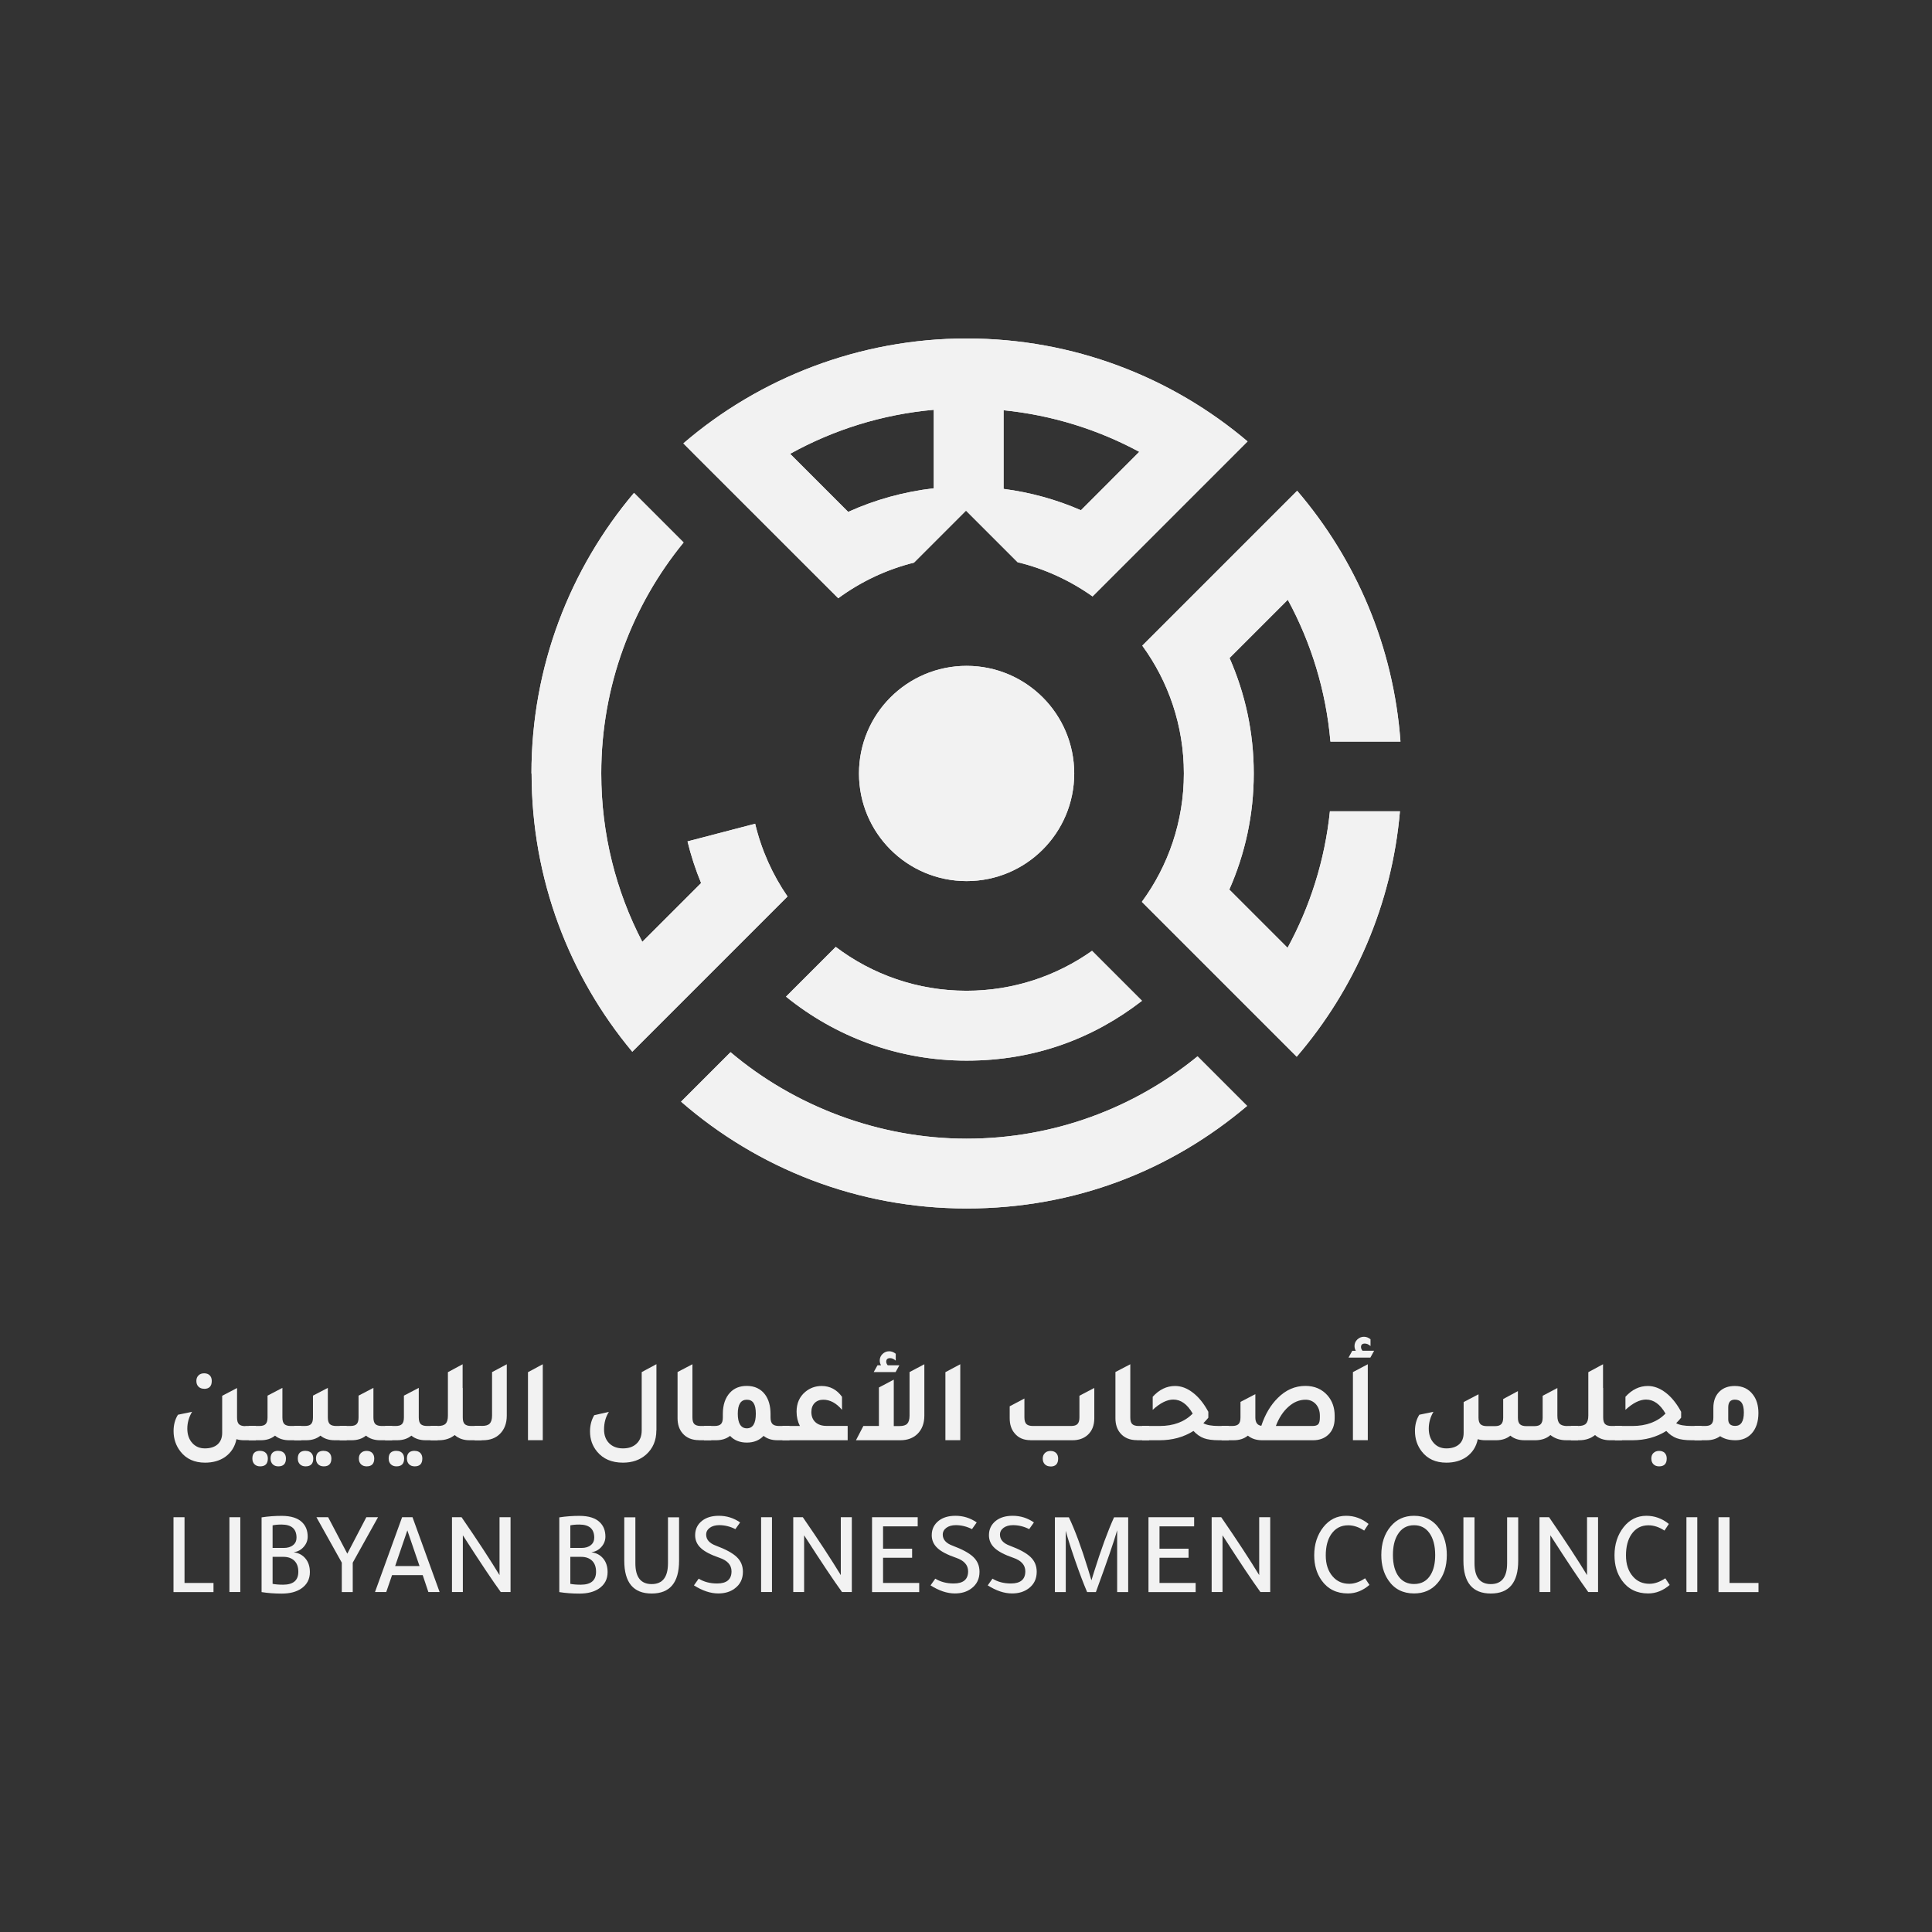 <svg xmlns="http://www.w3.org/2000/svg" xmlns:xlink="http://www.w3.org/1999/xlink" id="Layer_1" data-name="Layer 1" viewBox="0 0 256 256"><rect x="0" y="0" width="256" height="256" fill="#333333" stroke="none"/><defs><clipPath id="clippath"><path d="M113.82,102.49c0,7.88,6.38,14.26,14.26,14.26s14.26-6.38,14.26-14.26-6.38-14.26-14.26-14.26-14.26,6.38-14.26,14.26" style="fill: #f2f2f2;"></path></clipPath><clipPath id="clippath-1"><path d="M104.16,132.07c6.53,5.29,14.85,8.47,23.92,8.47s16.82-2.96,23.24-7.93l-6.62-6.62c-4.7,3.33-10.43,5.29-16.63,5.29-6.51,0-12.51-2.16-17.33-5.81l-6.59,6.59Z" style="fill: #f2f2f2;"></path></clipPath><clipPath id="clippath-2"><path d="M90.25,145.98c10.12,8.81,23.35,14.15,37.83,14.15s27.14-5.11,37.17-13.59l-6.57-6.57c-8.34,6.82-18.99,10.91-30.61,10.91s-22.83-4.31-31.27-11.46l-6.56,6.56Z" style="fill: #f2f2f2;"></path></clipPath><clipPath id="clippath-3"><path d="M151.35,85.54c3.47,4.75,5.52,10.61,5.52,16.95s-2.07,12.25-5.57,17.01l20.52,20.52c7.64-8.89,12.61-20.15,13.68-32.52h-9.28c-.67,6.5-2.63,12.61-5.61,18.09l-7.72-7.72c2.08-4.7,3.24-9.91,3.24-15.38s-1.15-10.62-3.21-15.3l7.72-7.72c3.08,5.67,5.06,12.03,5.65,18.79h9.28c-.92-12.65-5.92-24.16-13.69-33.23l-20.52,20.52Z" style="fill: #f2f2f2;"></path></clipPath><clipPath id="clippath-4"><path d="M70.44,102.49c0,14.03,5.01,26.88,13.34,36.87l20.57-20.57c-1.98-2.88-3.45-6.13-4.29-9.64l-8.96,2.34c.46,1.9,1.07,3.75,1.8,5.52l-7.79,7.79c-3.48-6.68-5.44-14.27-5.44-22.31,0-11.61,4.09-22.27,10.91-30.61l-6.57-6.57c-8.48,10.04-13.59,23.01-13.59,37.17" style="fill: #f2f2f2;"></path></clipPath><clipPath id="clippath-5"><path d="M132.98,64.77v-10.41c6.45.65,12.53,2.57,17.98,5.51l-7.73,7.74c-3.21-1.4-6.65-2.36-10.25-2.83M104.7,60.13c5.73-3.17,12.17-5.22,19.03-5.83v10.4c-4,.46-7.81,1.53-11.34,3.13l-7.7-7.7ZM90.55,58.75l1.49,1.5,19.03,19.02c2.97-2.18,6.36-3.8,10.04-4.72l6.89-6.89,6.84,6.84c3.62.87,6.98,2.44,9.93,4.53l20.54-20.54c-10.04-8.51-23.04-13.64-37.23-13.64s-27.45,5.23-37.53,13.9" style="fill: #f2f2f2;"></path></clipPath></defs><g><path d="M32.5,188.95h1.4v1.89h-1.59c-.35,0-.68-.05-.98-.14-.2,1-.7,1.78-1.51,2.36-.73.5-1.61.75-2.65.75-1.4,0-2.49-.49-3.26-1.48-.6-.77-.91-1.67-.91-2.71,0-.82.19-1.54.58-2.16l1.87-.39c-.42.71-.63,1.45-.63,2.23s.22,1.43.67,1.92c.43.47.98.7,1.67.7s1.28-.18,1.68-.54c.4-.37.6-.87.6-1.53v-4.9l1.97-1.03v3.92c0,.41.08.7.25.87.17.17.45.26.84.26M27.05,184.02c-.31,0-.56-.09-.75-.28-.19-.19-.28-.44-.28-.76,0-.3.09-.54.28-.73.19-.19.44-.28.75-.28s.56.09.74.27c.18.18.27.43.27.74,0,.7-.34,1.05-1.01,1.05" style="fill: #f2f2f2;"></path><path d="M38.52,188.95h1.4v1.89h-1.59c-.76,0-1.39-.2-1.89-.61-.5.41-1.13.61-1.89.61h-1.59v-1.89h1.4c.4,0,.68-.08.84-.26.17-.17.25-.46.25-.87v-2.89l1.97-1.03v3.92c0,.41.08.69.25.87.17.17.45.26.84.26M34.48,192.25c.31,0,.56.09.74.27.18.18.27.43.27.74,0,.7-.34,1.04-1.02,1.04-.31,0-.56-.09-.75-.28s-.28-.44-.28-.76c0-.68.34-1.02,1.03-1.02M36.88,192.25c.31,0,.56.09.74.27.18.18.27.43.27.74,0,.7-.34,1.04-1.01,1.04-.31,0-.56-.09-.75-.28-.19-.19-.28-.44-.28-.76,0-.68.34-1.02,1.03-1.02" style="fill: #f2f2f2;"></path><path d="M44.54,188.95h1.4v1.89h-1.59c-.76,0-1.39-.2-1.89-.61-.5.41-1.13.61-1.89.61h-1.59v-1.89h1.4c.4,0,.68-.08.84-.26.17-.17.25-.46.25-.87v-2.89l1.97-1.03v3.92c0,.41.08.69.25.87.17.17.45.26.84.26M40.5,192.25c.31,0,.56.09.74.27.18.18.27.43.27.74,0,.7-.34,1.04-1.02,1.04-.31,0-.56-.09-.75-.28s-.28-.44-.28-.76c0-.68.34-1.02,1.03-1.02M42.9,192.25c.31,0,.56.09.74.27.18.18.27.43.27.74,0,.7-.34,1.04-1.01,1.04-.31,0-.56-.09-.75-.28-.19-.19-.28-.44-.28-.76,0-.68.34-1.02,1.03-1.02" style="fill: #f2f2f2;"></path><path d="M50.56,188.95h1.41v1.89h-1.59c-.76,0-1.39-.2-1.89-.61-.5.41-1.13.61-1.89.61h-1.59v-1.89h1.41c.39,0,.68-.08.84-.26.17-.17.25-.46.25-.87v-2.89l1.97-1.03v3.92c0,.41.08.69.25.87.17.17.45.26.84.26M48.58,192.25c.31,0,.56.09.74.27.18.18.27.43.27.74,0,.7-.34,1.04-1.01,1.04-.31,0-.56-.09-.75-.28-.19-.19-.28-.44-.28-.76,0-.3.09-.55.28-.73.19-.19.44-.28.75-.28" style="fill: #f2f2f2;"></path><path d="M56.59,188.95h1.4v1.89h-1.59c-.76,0-1.39-.2-1.89-.61-.5.41-1.13.61-1.89.61h-1.59v-1.89h1.4c.4,0,.68-.08.84-.26.17-.17.25-.46.25-.87v-2.89l1.97-1.03v3.92c0,.41.08.69.25.87.17.17.45.26.84.26M52.54,192.25c.31,0,.56.09.74.27.18.18.27.43.27.74,0,.7-.34,1.04-1.02,1.04-.31,0-.56-.09-.75-.28-.19-.19-.28-.44-.28-.76,0-.68.34-1.02,1.03-1.02M54.95,192.25c.31,0,.56.09.74.27s.27.43.27.74c0,.7-.34,1.04-1.01,1.04-.31,0-.56-.09-.75-.28s-.28-.44-.28-.76c0-.68.34-1.02,1.03-1.02" style="fill: #f2f2f2;"></path><path d="M62.42,188.95h1.4v1.89h-1.59c-.81,0-1.47-.23-1.98-.69-.57.46-1.27.69-2.11.69h-1.09v-1.89h.98c.48,0,.82-.1,1.02-.31.2-.21.3-.56.3-1.06v-5.76l1.95-1.05v3.15l.02-.02v3.92c0,.41.08.7.25.87.17.17.45.26.84.26" style="fill: #f2f2f2;"></path><path d="M62.89,190.83v-1.89h.98c.48,0,.82-.1,1.02-.31.2-.21.31-.56.31-1.06v-5.76l1.95-1.04v6.82c0,1.01-.31,1.82-.92,2.42-.56.55-1.31.83-2.25.83h-1.09Z" style="fill: #f2f2f2;"></path><polygon points="69.96 190.83 69.96 181.82 71.92 180.77 71.92 190.83 69.96 190.83" style="fill: #f2f2f2;"></polygon><path d="M86.97,189.54c0,1.33-.46,2.4-1.37,3.21-.81.71-1.83,1.06-3.06,1.06-1.48,0-2.62-.49-3.43-1.47-.62-.75-.93-1.64-.93-2.67,0-.81.19-1.53.56-2.15l1.94-.44c-.43.68-.64,1.45-.64,2.33,0,.77.23,1.38.68,1.83.45.45,1.06.68,1.83.68s1.36-.21,1.81-.64c.45-.43.67-1.01.67-1.75v-7.72l1.95-1.05v8.77Z" style="fill: #f2f2f2;"></path><path d="M92.65,190.83c-.95,0-1.68-.3-2.2-.9-.45-.52-.67-1.19-.67-2.01v-6.12l1.97-1.03v7.05c0,.41.08.7.25.87.17.17.45.26.84.26h1.4v1.89h-1.59Z" style="fill: #f2f2f2;"></path><path d="M103.22,188.95h1.39v1.89h-1.59c-.75,0-1.36-.19-1.84-.58-.56.59-1.3.89-2.22.89s-1.68-.3-2.22-.89c-.5.39-1.12.58-1.86.58h-1.59v-1.89h1.4c.4,0,.68-.09.84-.26.17-.17.25-.46.25-.87v-.45c0-1.22.32-2.16.95-2.84.55-.59,1.29-.89,2.22-.89,1.05,0,1.86.39,2.43,1.15.48.66.72,1.51.72,2.58v.45c0,.41.09.7.26.87.17.17.45.26.85.26M98.96,189.26c.79,0,1.19-.64,1.19-1.93s-.39-1.86-1.19-1.86-1.2.62-1.2,1.86.4,1.93,1.2,1.93" style="fill: #f2f2f2;"></path><path d="M112.32,188.95v1.89h-8.64v-1.89h2.31c-.29-.57-.44-1.21-.44-1.9,0-1.1.39-1.98,1.15-2.62.63-.52,1.35-.78,2.17-.78,1.11,0,2.01.48,2.7,1.43v1.73c-.76-.9-1.59-1.34-2.48-1.34-.48,0-.86.15-1.15.44-.29.3-.43.7-.43,1.19,0,.57.18,1.02.54,1.35.36.33.85.49,1.47.49h2.79Z" style="fill: #f2f2f2;"></path><path d="M120.51,181.81l1.97-1.04v6.82c0,1.01-.31,1.82-.92,2.42-.57.55-1.33.83-2.26.83h-5.88l.98-1.89h2.06v-5.1l1.97-1.04v6.15h.76c.48,0,.82-.1,1.02-.31.2-.21.31-.56.31-1.06v-5.76ZM119.17,180.91l-.5.9h-2.9l.5-.9h.47c-.12-.21-.17-.42-.17-.64,0-.33.12-.62.37-.86.25-.24.54-.36.88-.36.31,0,.6.11.87.33v.91c-.25-.22-.5-.33-.75-.33-.34,0-.51.16-.51.47,0,.16.07.32.2.48h1.54Z" style="fill: #f2f2f2;"></path><polygon points="125.27 190.83 125.27 181.82 127.24 180.77 127.24 190.83 125.27 190.83" style="fill: #f2f2f2;"></polygon><path d="M136.53,190.83c-.88,0-1.58-.3-2.07-.89-.45-.52-.67-1.19-.67-2.01v-1.59l1.95-1.03v2.5c0,.42.09.71.26.88.17.17.46.26.85.26h5.09c.39,0,.68-.09.84-.27.17-.18.25-.47.25-.87v-2.87l1.97-1.03v4.02c0,.95-.3,1.69-.89,2.22-.52.46-1.19.69-2,.69h-5.57ZM139.2,194.31c-.31,0-.56-.09-.75-.28s-.28-.44-.28-.76c0-.3.09-.54.28-.73s.44-.28.75-.28.56.09.74.27c.18.18.27.43.27.74,0,.7-.34,1.05-1.01,1.05" style="fill: #f2f2f2;"></path><path d="M150.67,190.83c-.95,0-1.68-.3-2.2-.9-.45-.52-.67-1.19-.67-2.01v-6.12l1.97-1.03v7.05c0,.41.08.7.25.87.17.17.45.26.84.26h1.4v1.89h-1.59Z" style="fill: #f2f2f2;"></path><path d="M161.5,188.95h1.31v1.89h-1.32c-.82,0-1.48-.09-1.97-.27-.49-.18-.95-.5-1.38-.96-1.3.82-2.8,1.23-4.49,1.23h-2.31v-1.89h2.33c1.83,0,3.29-.55,4.37-1.64-.71-1.24-1.56-1.86-2.57-1.86-.83,0-1.74.45-2.73,1.36v-1.73c.87-.96,1.86-1.43,2.96-1.43.81,0,1.6.29,2.37.89.77.59,1.45,1.43,2.04,2.53v.78c-.17.22-.39.46-.66.73.42.25,1.1.37,2.06.37" style="fill: #f2f2f2;"></path><path d="M167.13,188.93c.5-1.52,1.23-2.75,2.19-3.7,1.06-1.06,2.28-1.59,3.65-1.59,1.23,0,2.21.43,2.95,1.28.62.72.93,1.61.93,2.67v.34c0,.95-.3,1.69-.89,2.22-.51.46-1.17.69-1.98.69h-6.74c-.76,0-1.39-.2-1.89-.61-.5.41-1.13.61-1.89.61h-1.59v-1.89h1.41c.39,0,.68-.09.84-.26.17-.17.25-.46.25-.87v-2.06l1.97-1.03v3.09c0,.67.27,1.04.8,1.11M174.89,187.81v-.22c0-.62-.18-1.13-.53-1.53-.36-.39-.81-.59-1.37-.59-.81,0-1.57.31-2.27.94-.7.62-1.26,1.47-1.66,2.54h4.85c.37,0,.63-.08.77-.24.14-.16.21-.46.21-.9" style="fill: #f2f2f2;"></path><path d="M178.68,179.9l.5-.91h.47c-.12-.21-.17-.42-.17-.64,0-.33.12-.62.37-.86s.54-.36.88-.36c.31,0,.6.11.87.33v.9c-.25-.22-.5-.33-.75-.33-.34,0-.51.15-.51.47,0,.16.07.32.2.48h1.54l-.5.91h-2.9ZM179.27,190.83v-9.02l1.97-1.04v10.06h-1.97Z" style="fill: #f2f2f2;"></path><path d="M207.65,188.95h1.44v1.89h-1.54c-.83,0-1.53-.23-2.11-.69-.49.44-1.13.67-1.94.69h-1.48c-.77,0-1.4-.2-1.89-.61-.49.4-1.1.6-1.84.61h-1.5c-.35,0-.68-.05-.98-.14-.2,1-.7,1.78-1.51,2.36-.73.5-1.61.75-2.65.75-1.41,0-2.49-.49-3.26-1.48-.6-.77-.9-1.68-.9-2.72,0-.82.19-1.54.58-2.15l1.87-.39c-.42.71-.62,1.45-.62,2.23s.22,1.43.67,1.92c.43.47.98.7,1.67.7s1.27-.18,1.68-.54.6-.87.6-1.53v-4.07l1.97-1.03v3.09c0,.41.09.7.26.87.17.17.46.26.85.26h1.05c.4,0,.68-.08.85-.26.17-.17.26-.46.26-.87v-2.46l1.95-1.05v3.51c0,.41.08.7.26.87.17.17.46.26.85.26h1.06c.39,0,.68-.08.85-.26.17-.17.26-.46.26-.87v-2.89l1.95-1.03v3.67c0,.5.1.85.31,1.06.2.21.54.31,1.02.31" style="fill: #f2f2f2;"></path><path d="M213.52,188.95h1.4v1.89h-1.59c-.81,0-1.47-.23-1.98-.69-.57.46-1.27.69-2.11.69h-1.09v-1.89h.98c.48,0,.82-.1,1.02-.31.2-.21.31-.56.31-1.06v-5.76l1.95-1.05v3.15l.02-.02v3.92c0,.41.08.7.25.87.17.17.45.26.84.26" style="fill: #f2f2f2;"></path><path d="M224.16,188.95h1.31v1.89h-1.33c-.82,0-1.48-.09-1.97-.27-.49-.18-.95-.5-1.38-.96-1.3.82-2.8,1.23-4.49,1.23h-2.31v-1.89h2.33c1.83,0,3.29-.55,4.37-1.64-.71-1.24-1.57-1.86-2.58-1.86-.83,0-1.74.45-2.73,1.36v-1.73c.87-.96,1.86-1.43,2.97-1.43.81,0,1.6.3,2.37.89.77.59,1.45,1.44,2.04,2.53v.78c-.17.22-.39.46-.66.73.42.25,1.1.37,2.06.37M219.84,192.25c.31,0,.56.09.74.27.18.18.27.43.27.74,0,.7-.34,1.04-1.01,1.04-.31,0-.56-.09-.75-.28s-.28-.44-.28-.76c0-.3.09-.55.28-.73s.44-.28.75-.28" style="fill: #f2f2f2;"></path><path d="M227.03,186.53c0-.93.29-1.67.87-2.2.51-.46,1.16-.68,1.97-.68,1.03,0,1.83.38,2.4,1.14.49.63.73,1.45.73,2.45,0,1.15-.31,2.07-.92,2.73-.55.58-1.25.87-2.11.87s-1.51-.18-2.04-.54c-.5.36-1.1.54-1.81.54h-1.59v-1.89h1.41c.39,0,.68-.08.84-.26.17-.17.25-.46.25-.87v-1.29ZM229,188.07c0,.58.31.87.92.87.77,0,1.15-.59,1.15-1.78s-.4-1.7-1.2-1.7c-.58,0-.87.34-.87,1.03v1.58Z" style="fill: #f2f2f2;"></path><polygon points="22.99 201.04 22.99 210.96 28.29 210.96 28.29 209.75 24.45 209.75 24.45 201.04 22.99 201.04" style="fill: #f2f2f2;"></polygon><rect x="30.4" y="201.04" width="1.44" height="9.91" style="fill: #f2f2f2;"></rect><path d="M34.66,210.94v-9.88c.9-.14,1.78-.2,2.66-.2,1.24,0,2.16.29,2.74.88.47.47.71,1.09.71,1.87,0,.51-.18.97-.53,1.36-.35.4-.78.63-1.29.7v.02c.65.09,1.16.37,1.54.84.38.46.57,1.06.57,1.78,0,.94-.38,1.66-1.14,2.18-.66.45-1.52.67-2.6.67-.96,0-1.85-.07-2.66-.2M36.12,202.12v2.99h1.47c.52,0,.94-.12,1.24-.37.31-.24.46-.58.46-.99,0-1.16-.66-1.74-1.99-1.74-.48,0-.88.04-1.19.11M36.12,206.3v3.57c.37.07.83.11,1.39.11,1.35,0,2.02-.57,2.02-1.71,0-.63-.17-1.11-.52-1.46-.35-.34-.83-.52-1.46-.52h-1.44Z" style="fill: #f2f2f2;"></path><polygon points="41.93 201.04 43.48 201.04 46.02 205.87 48.54 201.04 50.09 201.04 46.74 207.06 46.74 210.96 45.29 210.96 45.29 207.06 41.93 201.04" style="fill: #f2f2f2;"></polygon><path d="M53.28,201.04h1.38l3.59,9.91h-1.49l-.75-2.24h-4.06l-.77,2.24h-1.49l3.59-9.91ZM53.97,202.8l-1.61,4.71h3.23l-1.61-4.71Z" style="fill: #f2f2f2;"></path><path d="M61.33,203.45v7.5h-1.44v-9.91h1.27c2.09,3.03,3.76,5.59,5.03,7.67v-7.67h1.46v9.91h-1.3c-1.07-1.47-2.74-3.97-5.01-7.5" style="fill: #f2f2f2;"></path><path d="M74.11,210.94v-9.88c.9-.14,1.78-.2,2.66-.2,1.24,0,2.16.29,2.74.88.47.47.71,1.09.71,1.87,0,.51-.18.97-.53,1.36-.35.4-.78.63-1.29.7v.02c.65.09,1.16.37,1.54.84.38.46.57,1.06.57,1.78,0,.94-.38,1.66-1.14,2.18-.66.45-1.52.67-2.6.67-.96,0-1.85-.07-2.66-.2M75.57,202.12v2.99h1.47c.52,0,.94-.12,1.24-.37.31-.24.46-.58.46-.99,0-1.16-.66-1.74-1.99-1.74-.48,0-.88.04-1.19.11M75.57,206.3v3.57c.37.07.83.11,1.39.11,1.35,0,2.02-.57,2.02-1.71,0-.63-.17-1.11-.52-1.46-.35-.34-.83-.52-1.46-.52h-1.44Z" style="fill: #f2f2f2;"></path><path d="M89.98,206.81c0,2.89-1.21,4.34-3.63,4.34s-3.63-1.45-3.63-4.34v-5.76h1.47v6.09c0,1.84.72,2.76,2.16,2.76s2.16-.92,2.16-2.76v-6.09h1.47v5.76Z" style="fill: #f2f2f2;"></path><path d="M97.45,202.62c-.71-.36-1.43-.53-2.15-.53-.51,0-.93.12-1.25.35-.32.24-.48.54-.48.9,0,.66.43,1.15,1.3,1.47,1.29.48,2.21.98,2.76,1.51s.81,1.18.81,1.95c0,.94-.36,1.68-1.08,2.21-.58.44-1.31.66-2.18.66-1.03,0-2.11-.36-3.23-1.07l.63-.89c.7.43,1.51.64,2.44.64,1.27,0,1.91-.54,1.91-1.61,0-.84-.54-1.44-1.61-1.8-1.13-.39-1.95-.81-2.45-1.28-.51-.47-.76-1.04-.76-1.71,0-.79.31-1.43.92-1.91.56-.44,1.31-.66,2.22-.66,1.03,0,1.97.29,2.82.88l-.63.89Z" style="fill: #f2f2f2;"></path><rect x="100.85" y="201.04" width="1.44" height="9.91" style="fill: #f2f2f2;"></rect><path d="M106.55,203.45v7.5h-1.44v-9.91h1.27c2.09,3.03,3.76,5.59,5.03,7.67v-7.67h1.46v9.91h-1.3c-1.07-1.47-2.74-3.97-5.01-7.5" style="fill: #f2f2f2;"></path><polygon points="115.55 201.04 121.6 201.04 121.6 202.25 117.01 202.25 117.01 205.21 120.86 205.21 120.86 206.41 117.01 206.41 117.01 209.75 121.8 209.75 121.8 210.96 115.55 210.96 115.55 201.04" style="fill: #f2f2f2;"></polygon><path d="M128.8,202.62c-.71-.36-1.43-.53-2.15-.53-.51,0-.93.12-1.25.35-.32.24-.48.54-.48.9,0,.66.43,1.15,1.3,1.47,1.29.48,2.21.98,2.76,1.51s.81,1.18.81,1.95c0,.94-.36,1.68-1.08,2.21-.58.44-1.31.66-2.18.66-1.03,0-2.11-.36-3.23-1.07l.63-.89c.7.43,1.51.64,2.44.64,1.27,0,1.91-.54,1.91-1.61,0-.84-.54-1.44-1.61-1.8-1.13-.39-1.95-.81-2.45-1.28-.51-.47-.76-1.04-.76-1.71,0-.79.31-1.43.92-1.91.56-.44,1.31-.66,2.22-.66,1.03,0,1.97.29,2.82.88l-.63.89Z" style="fill: #f2f2f2;"></path><path d="M136.38,202.62c-.71-.36-1.43-.53-2.15-.53-.51,0-.93.12-1.25.35-.32.24-.48.54-.48.9,0,.66.43,1.15,1.3,1.47,1.29.48,2.21.98,2.76,1.51s.81,1.18.81,1.95c0,.94-.36,1.68-1.08,2.21-.59.44-1.31.66-2.18.66-1.04,0-2.11-.36-3.23-1.07l.63-.89c.7.43,1.51.64,2.44.64,1.27,0,1.91-.54,1.91-1.61,0-.84-.54-1.44-1.61-1.8-1.13-.39-1.94-.81-2.45-1.28-.51-.47-.76-1.04-.76-1.71,0-.79.31-1.43.92-1.91.56-.44,1.31-.66,2.22-.66,1.03,0,1.97.29,2.82.88l-.63.89Z" style="fill: #f2f2f2;"></path><path d="M141.22,202.8v8.16h-1.44v-9.91h1.85c.8,1.67,1.65,3.96,2.54,6.86.2.65.35,1.14.45,1.49.1-.3.2-.64.31-1,.98-3.13,1.88-5.58,2.69-7.35h1.87v9.91h-1.46v-8.19c-.41,1.45-1.35,4.18-2.82,8.19h-1.16c-.47-1.1-1.01-2.51-1.61-4.25s-1.01-3.04-1.23-3.91" style="fill: #f2f2f2;"></path><polygon points="152.18 201.04 158.23 201.04 158.23 202.25 153.64 202.25 153.64 205.21 157.49 205.21 157.49 206.41 153.64 206.41 153.64 209.75 158.43 209.75 158.43 210.96 152.18 210.96 152.18 201.04" style="fill: #f2f2f2;"></polygon><path d="M161.99,203.45v7.5h-1.44v-9.91h1.27c2.09,3.03,3.76,5.59,5.03,7.67v-7.67h1.46v9.91h-1.3c-1.07-1.47-2.74-3.97-5.01-7.5" style="fill: #f2f2f2;"></path><path d="M181.47,210c-.88.76-1.83,1.14-2.87,1.14-1.5,0-2.67-.58-3.49-1.74-.65-.92-.97-2.02-.97-3.31,0-1.46.4-2.71,1.21-3.74.79-1,1.8-1.5,3.02-1.5,1.09,0,2.08.36,2.97,1.08l-.58.88c-.71-.47-1.42-.7-2.12-.7-.95,0-1.7.39-2.24,1.17-.49.71-.73,1.65-.73,2.82s.31,2.09.92,2.79c.56.65,1.29.97,2.19.97.68,0,1.38-.24,2.1-.73l.58.88Z" style="fill: #f2f2f2;"></path><path d="M187.37,211.14c-1.47,0-2.61-.58-3.4-1.74-.63-.92-.94-2.04-.94-3.35,0-1.54.41-2.81,1.24-3.79.78-.94,1.82-1.41,3.1-1.41,1.46,0,2.6.6,3.4,1.8.63.94.94,2.07.94,3.4,0,1.54-.41,2.78-1.24,3.73-.78.91-1.82,1.36-3.1,1.36M187.37,209.89c.97,0,1.7-.4,2.19-1.21.41-.67.61-1.54.61-2.63,0-1.26-.27-2.25-.8-2.96-.49-.66-1.16-.99-2-.99-.96,0-1.69.42-2.19,1.27-.41.69-.61,1.58-.61,2.68,0,1.25.27,2.22.8,2.9.49.63,1.16.94,2,.94" style="fill: #f2f2f2;"></path><path d="M201.17,206.81c0,2.89-1.21,4.34-3.63,4.34s-3.63-1.45-3.63-4.34v-5.76h1.47v6.09c0,1.84.72,2.76,2.16,2.76s2.16-.92,2.16-2.76v-6.09h1.47v5.76Z" style="fill: #f2f2f2;"></path><path d="M205.43,203.45v7.5h-1.44v-9.91h1.27c2.09,3.03,3.76,5.59,5.03,7.67v-7.67h1.46v9.91h-1.3c-1.07-1.47-2.74-3.97-5.01-7.5" style="fill: #f2f2f2;"></path><path d="M221.26,210c-.88.76-1.83,1.14-2.87,1.14-1.5,0-2.67-.58-3.49-1.74-.65-.92-.97-2.02-.97-3.31,0-1.46.4-2.71,1.21-3.74.79-1,1.8-1.5,3.02-1.5,1.09,0,2.08.36,2.97,1.08l-.58.88c-.71-.47-1.42-.7-2.12-.7-.95,0-1.7.39-2.24,1.17-.49.71-.74,1.65-.74,2.82s.31,2.09.92,2.79c.56.65,1.29.97,2.19.97.68,0,1.38-.24,2.1-.73l.58.88Z" style="fill: #f2f2f2;"></path><rect x="223.46" y="201.04" width="1.44" height="9.91" style="fill: #f2f2f2;"></rect><polygon points="227.71 210.96 227.71 201.04 229.17 201.04 229.17 209.75 233.01 209.75 233.01 210.96 227.71 210.96" style="fill: #f2f2f2;"></polygon></g><g><g><path d="M113.82,102.49c0,7.88,6.38,14.26,14.26,14.26s14.26-6.38,14.26-14.26-6.38-14.26-14.26-14.26-14.26,6.38-14.26,14.26" style="fill: #f2f2f2;"></path><g style="clip-path: url(#clippath);"><rect x="107.94" y="82.36" width="40.27" height="40.27" transform="translate(-35.68 112.1) rotate(-42.03)" style="fill: #f2f2f2;"></rect></g></g><g><path d="M104.16,132.07c6.53,5.29,14.85,8.47,23.92,8.47s16.82-2.96,23.24-7.93l-6.62-6.62c-4.7,3.33-10.43,5.29-16.63,5.29-6.51,0-12.51-2.16-17.33-5.81l-6.59,6.59Z" style="fill: #f2f2f2;"></path><g style="clip-path: url(#clippath-1);"><rect x="103.65" y="114.42" width="48.18" height="37.17" transform="translate(-50.23 84.68) rotate(-30.96)" style="fill: #f2f2f2;"></rect></g></g><g><path d="M90.25,145.98c10.12,8.81,23.35,14.15,37.83,14.15s27.14-5.11,37.17-13.59l-6.57-6.57c-8.34,6.82-18.99,10.91-30.61,10.91s-22.83-4.31-31.27-11.46l-6.56,6.56Z" style="fill: #f2f2f2;"></path><g style="clip-path: url(#clippath-2);"><rect x="90.27" y="121.6" width="74.97" height="56.35" transform="translate(-58.85 87.07) rotate(-30.96)" style="fill: #f2f2f2;"></rect></g></g><g><path d="M151.35,85.54c3.47,4.75,5.52,10.61,5.52,16.95s-2.07,12.25-5.57,17.01l20.52,20.52c7.64-8.89,12.61-20.15,13.68-32.52h-9.28c-.67,6.5-2.63,12.61-5.61,18.09l-7.72-7.72c2.08-4.7,3.24-9.91,3.24-15.38s-1.15-10.62-3.21-15.3l7.72-7.72c3.08,5.67,5.06,12.03,5.65,18.79h9.28c-.92-12.65-5.92-24.16-13.69-33.23l-20.52,20.52Z" style="fill: #f2f2f2;"></path><g style="clip-path: url(#clippath-3);"><rect x="130.7" y="84.87" width="75.47" height="35.29" transform="translate(63.59 269.51) rotate(-89.21)" style="fill: #f2f2f2;"></rect></g></g><g><path d="M70.44,102.49c0,14.03,5.01,26.88,13.34,36.87l20.57-20.57c-1.98-2.88-3.45-6.13-4.29-9.64l-8.96,2.34c.46,1.9,1.07,3.75,1.8,5.52l-7.79,7.79c-3.48-6.68-5.44-14.27-5.44-22.31,0-11.61,4.09-22.27,10.91-30.61l-6.57-6.57c-8.48,10.04-13.59,23.01-13.59,37.17" style="fill: #f2f2f2;"></path><g style="clip-path: url(#clippath-4);"><rect x="50.14" y="84.87" width="74.51" height="34.94" transform="translate(-16.14 188.31) rotate(-89.21)" style="fill: #f2f2f2;"></rect></g></g><g><path d="M132.98,64.77v-10.41c6.45.65,12.53,2.57,17.98,5.51l-7.73,7.74c-3.21-1.4-6.65-2.36-10.25-2.83M104.7,60.13c5.73-3.17,12.17-5.22,19.03-5.83v10.4c-4,.46-7.81,1.53-11.34,3.13l-7.7-7.7ZM90.55,58.75l1.49,1.5,19.03,19.02c2.97-2.18,6.36-3.8,10.04-4.72l6.89-6.89,6.84,6.84c3.62.87,6.98,2.44,9.93,4.53l20.54-20.54c-10.04-8.51-23.04-13.64-37.23-13.64s-27.45,5.23-37.53,13.9" style="fill: #f2f2f2;"></path><g style="clip-path: url(#clippath-5);"><rect x="110.21" y="24.45" width="35.45" height="75.23" transform="translate(64.1 189.12) rotate(-89.21)" style="fill: #f2f2f2;"></rect></g></g></g></svg>
